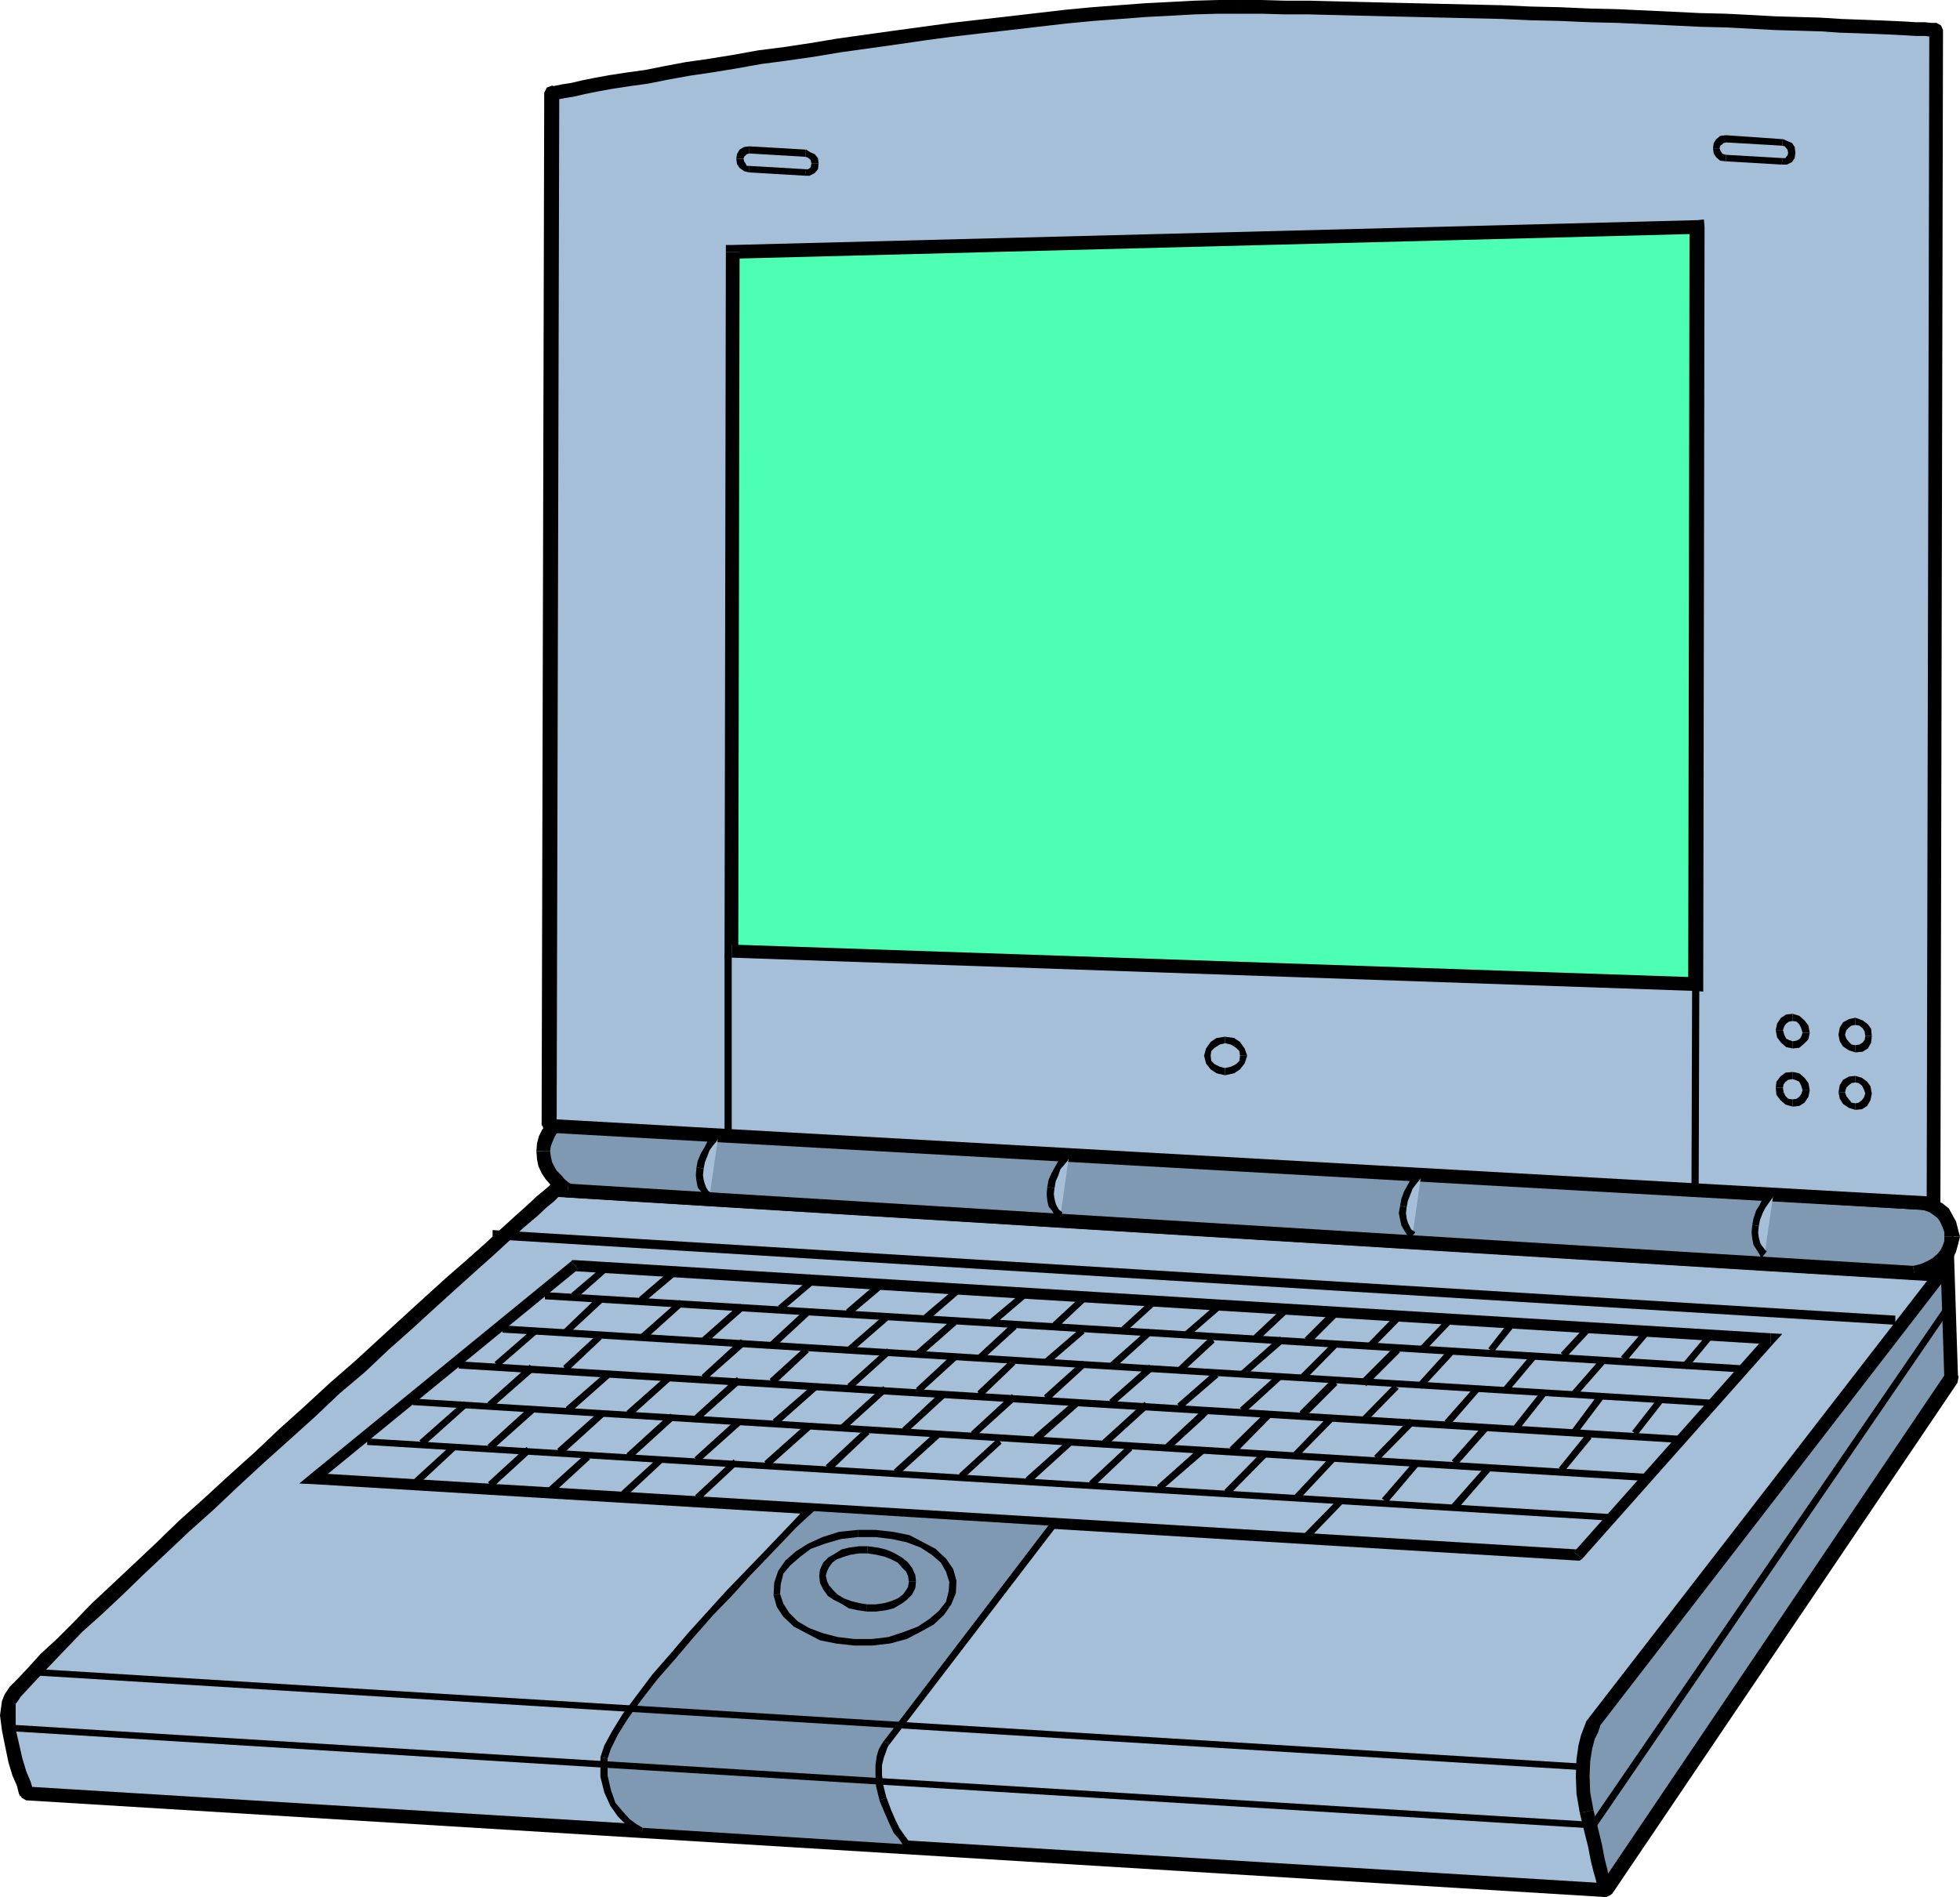 <svg xmlns="http://www.w3.org/2000/svg" width="288" height="278.784" viewBox="0 0 216 209.088"><path d="m404.126 450.609-47.808 62.136 10.224 12.024 38.16-56.448z" style="fill:#7f99b2" transform="translate(-189.638 -316.4)"/><path d="M356.894 512.24v.937l47.808-62.136-1.224-.936-47.808 62.208v.936-.936l-.144.504.288.432.576.288.504-.36z" style="fill:#000" transform="translate(-189.638 -316.4)"/><path d="m365.894 524.337 1.296-.144-10.296-11.952-1.224 1.008 10.296 12.024 1.296-.072-1.296.072.576.216.576-.216.288-.432-.216-.648z" style="fill:#000" transform="translate(-189.638 -316.4)"/><path d="m403.91 468.32.072-.431-38.088 56.448 1.368.864 38.088-56.376.072-.504-.072.504.144-.72-.36-.432-.576-.144-.576.36z" style="fill:#000" transform="translate(-189.638 -316.4)"/><path d="m404.702 451.04-1.368-.431.576 17.712h1.512l-.576-17.712-1.368-.504 1.368.504-.216-.576-.504-.216-.576.216-.216.576z" style="fill:#000" transform="translate(-189.638 -316.4)"/><path d="M366.542 524.769 192.59 514.113l-.144-.288-.216-.792-.432-1.224-.432-1.368-.432-1.728-.36-1.656-.072-1.584.072-1.44.216-.432.576-.72.864-1.008 1.152-1.224 1.368-1.44 1.656-1.656 1.8-1.8 2.016-1.944 2.304-2.16 2.304-2.232 2.52-2.376 2.592-2.376 2.664-2.52 2.736-2.448 2.808-2.592 2.808-2.592 2.88-2.52 2.664-2.592 2.808-2.448 2.664-2.376 2.592-2.376 2.448-2.232 2.376-2.16 2.16-1.944 1.944-1.728 1.872-1.656 1.584-1.44 1.296-1.224 1.08-.936.864-.72.504-.432.144-.144 152.568 9.36-38.16 49.32-.072.144-.216.576-.288.864-.288 1.152-.216 1.44-.072 1.728.072 1.872.36 2.016.432 2.088.432 1.728.36 1.512.288 1.152.216 1.008.144.648.144.432z" style="fill:#a5bfd8" transform="translate(-189.638 -316.4)"/><path d="m191.87 514.4.648.433 173.952 10.656.144-1.512-173.952-10.656.72.504-.72-.504-.576.288-.216.432.144.504.504.288z" style="fill:#000" transform="translate(-189.638 -316.4)"/><path d="m189.854 503.889-.216 1.584.216 1.656.36 1.8.36 1.728.432 1.44.504 1.152.216.864.144.288 1.512-.576-.144-.288-.216-.72-.504-1.224-.432-1.44-.36-1.584-.36-1.584v-2.808zm61.056-57.096-.576.144-.144.144-.576.504-.792.648-1.08 1.008-1.368 1.224-1.584 1.44-1.8 1.656-1.944 1.728-2.232 1.944-2.304 2.088-2.52 2.304-2.52 2.304-2.664 2.448-2.808 2.448-2.736 2.52-2.88 2.592-2.736 2.592-2.808 2.52-2.736 2.52-2.736 2.448-2.52 2.448-2.52 2.376-2.376 2.232-2.232 2.088-2.016 2.088-1.8 1.8-1.8 1.656-1.296 1.44-1.152 1.224-.936.936-.576.864-.288.72 1.512.288.144-.144.432-.648.936-1.008 1.08-1.152 1.368-1.44 1.584-1.656 1.8-1.872 2.088-1.872 2.232-2.088 2.376-2.304 2.448-2.304 2.592-2.448 2.736-2.448 2.664-2.52 2.808-2.592 2.808-2.52 2.88-2.592 2.736-2.592 2.808-2.376 2.592-2.448 2.592-2.304 2.52-2.304 2.304-2.088 2.16-1.944 2.016-1.8 1.8-1.656 1.584-1.44 1.368-1.152 1.08-1.008.792-.648.504-.504.144-.144-.576.144.576-.144.288-.576-.144-.576-.576-.288-.576.216z" style="fill:#000" transform="translate(-189.638 -316.4)"/><path d="m403.982 457.377-.504-1.224-152.568-9.36-.144 1.512 152.568 9.36-.504-1.152.504 1.152.576-.216.288-.432-.216-.504-.504-.36z" style="fill:#000" transform="translate(-189.638 -316.4)"/><path d="m365.966 506.625-.072.072 38.088-49.32-1.152-.864-38.16 49.32-.072.072.072-.072-.144.504.288.432.504.216.576-.288z" style="fill:#000" transform="translate(-189.638 -316.4)"/><path d="m365.246 515.913-.36-1.944-.072-1.8.072-1.656.216-1.368.288-1.08.36-.72.216-.648v-.072l-1.368-.72-.144.216-.216.576-.36.936-.288 1.152-.216 1.512-.072 1.872.072 1.944.36 2.088z" style="fill:#000" transform="translate(-189.638 -316.4)"/><path d="m366.47 525.489.864-.864v-.216l-.144-.432-.216-.576-.216-1.008-.288-1.152-.288-1.512-.432-1.8-.504-2.016-1.512.288.504 2.088.432 1.728.288 1.512.288 1.152.288 1.008.144.792.144.36v.072l.792-.936-.792.936.288.504.576.072.504-.288.144-.576z" style="fill:#000" transform="translate(-189.638 -316.4)"/><path d="m400.598 456.729.936-.216.792-.432.72-.36.576-.432.576-.648.288-.576.216-.648.072-.72-.072-.648-.216-.72-.288-.576-.432-.648-.504-.432-.576-.288-.72-.288-.648-.072-148.32-9.072h-.72l-.648.144-.648.288-.504.36-.36.576-.36.576-.216.72-.072.648.072.72.144.72.36.576.36.648.432.504.432.432.504.504.432.288z" style="fill:#7f99b2" transform="translate(-189.638 -316.4)"/><path d="M403.91 452.697v.504l-.216.576-.216.432-.36.432-.504.432-.648.36-.648.288-.864.216.288 1.512 1.008-.216 1.008-.432.72-.36.72-.576.648-.72.36-.792.216-.792.216-.864zm0 0h1.728z" style="fill:#000" transform="translate(-189.638 -316.4)"/><path d="M401.246 449.745h.072l.432.072.576.216.504.36.36.288.288.432.216.504.216.576v.504h1.728l-.216-.792-.216-.864-.36-.648-.432-.792-.72-.576-.72-.288-.792-.432-.864-.072h.072z" style="fill:#000" transform="translate(-189.638 -316.4)"/><path d="m252.854 440.673 148.392 9.072.144-1.512-148.32-9.072zm-2.592 2.592.072-.504.216-.576.216-.504.216-.36.36-.216.504-.288.504-.144h.504l.216-1.512h-.864l-.864.144-.72.432-.648.504-.576.648-.36.72-.216.792-.072.864zm0 0h-1.512z" style="fill:#000" transform="translate(-189.638 -316.4)"/><path d="m252.278 446.865.36.072-.36-.216-.432-.36-.36-.432-.504-.504-.288-.504-.216-.432-.144-.648-.072-.576h-1.512l.072.936.144.72.36.792.432.648.504.576.504.504.432.504.576.36.36.072-.36-.072.216.072h.144z" style="fill:#000" transform="translate(-189.638 -316.4)"/><path d="M400.454 455.937h.216l-148.392-9.072-.144 1.512 148.392 9.072h.216-.216l.144.072.072-.072z" style="fill:#000" transform="translate(-189.638 -316.4)"/><path d="m250.19 440.457.288-113.832h.144l.432-.072.72-.144.936-.144 1.224-.216 1.44-.288 1.584-.288 1.872-.36 2.088-.288 2.16-.36 2.376-.432 2.448-.432 2.664-.432 2.808-.432 2.808-.36 2.88-.504 3.024-.432 3.096-.432 3.096-.504 3.096-.432 3.168-.36 3.168-.36 3.168-.432 3.096-.36 3.096-.288 3.024-.288 2.88-.216 2.88-.288 2.808-.144 2.664-.144 2.592-.072h4.824l2.52.072h2.664l2.808.072 2.952.072 2.952.072 3.096.072 3.096.072 3.168.144 3.168.072 3.168.144 3.168.072 3.24.144 3.096.072 3.096.144 3.096.072 2.952.144 2.88.072 2.808.144 2.664.144 2.52.072 2.448.072 2.16.216 2.088.072 1.872.072 1.728.072 1.44.072 1.152.072h1.008l.648.072h.648l-.288 129.384z" style="fill:#a5bfd8" transform="translate(-189.638 -316.4)"/><path d="m250.334 325.905-.72.72-.288 113.832h1.656l.288-113.832-.648.792.648-.792-.216-.576-.576-.216-.576.216-.288.576z" style="fill:#000" transform="translate(-189.638 -316.4)"/><path d="M326.294 316.4h-2.376l-2.592.073-2.736.144-2.808.144-2.88.216-2.88.216-3.024.288-3.096.36-3.096.36-3.168.36-3.168.36-3.168.432-3.168.432-3.096.432-3.096.432-3.024.504-2.88.432-2.808.36-2.808.504-2.664.432-2.52.36-2.304.432-2.16.432-2.088.288-1.872.288-1.584.288-1.44.288-1.224.288-.936.144-.72.144-.36.072h-.216l.288 1.512h.072l.504-.072.72-.144.936-.144 1.224-.288 1.44-.288 1.584-.288 1.872-.288 2.088-.288 2.16-.432 2.376-.432 2.448-.36 2.664-.432 2.808-.504 2.736-.36 3.024-.432 3.024-.504 3.096-.432 3.096-.432 2.952-.432 3.24-.432 3.096-.36 3.168-.36 3.096-.36 3.096-.36 3.024-.288 2.952-.216 2.808-.216 2.808-.144 2.592-.144 2.592-.072h2.376zm77.472 3.313-.72-.792h-.576l-.72-.072h-1.008l-1.08-.072-1.512-.072-1.728-.072-1.872-.072-2.016-.072-2.232-.144-2.448-.072-2.52-.072-2.592-.144-2.88-.144-2.88-.072-2.952-.144-3.096-.144-3.096-.144-3.096-.072-3.24-.144-3.168-.072-3.168-.144-3.168-.072-3.168-.072-3.096-.072-3.096-.072-2.952-.072-2.952-.072-2.808-.072h-2.664l-2.52-.072h-2.448v1.512h2.448l2.52.072h2.664l2.808.072 2.952.072 2.952.072 3.096.072 3.096.072 3.168.072 3.168.072 3.168.144 3.168.072 3.24.144 3.096.072 3.096.144 3.096.144 2.952.144 2.88.072 2.736.144 2.736.144 2.52.072 2.448.072 2.088.144 2.16.072 1.872.072 1.728.072 1.368.072 1.224.072h1.008l.576.072h.72l-.792-.72.792.72.504-.216.216-.504-.216-.504-.504-.288z" style="fill:#000" transform="translate(-189.638 -316.4)"/><path d="m402.686 449.817.792-.72.288-129.384h-1.512l-.288 129.384.864-.792-.864.792.216.504.576.216.504-.216.216-.504z" style="fill:#000" transform="translate(-189.638 -316.4)"/><path d="m249.326 440.457.792.792 152.568 8.568.144-1.512-152.568-8.568.72.72-.72-.72-.648.216-.216.432.144.504.576.36z" style="fill:#000" transform="translate(-189.638 -316.4)"/><path d="m270.422 344.193-.144 77.04 106.272 3.6.144-83.376z" style="fill:#4cffb2" transform="translate(-189.638 -316.4)"/><path d="m270.278 420.513.72.72.144-77.04h-1.512l-.144 77.04.792.72-.792-.72v.72h.792z" style="fill:#000" transform="translate(-189.638 -316.4)"/><path d="m375.686 424.833.864-.72-106.272-3.6v1.44l106.272 3.672.792-.792-.792.792.792.072v-.864z" style="fill:#000" transform="translate(-189.638 -316.4)"/><path d="m376.694 342.177-.864-.72-.144 83.376h1.656l.144-83.376-.792-.792.792.792-.072-.864-.72.072z" style="fill:#000" transform="translate(-189.638 -316.4)"/><path d="m271.142 344.193-.72.72 106.272-2.736v-1.512L270.422 343.4l-.792.792.792-.792h-.792v.792zm127.368 117.72v-.504l-154.584-9.432v1.008l154.584 9.432zM224.198 478.76l.36 1.08 28.8-23.543-.792-.864-28.728 23.472.36 1.08-.36-1.08-1.224 1.008 1.584.072z" style="fill:#000" transform="translate(-189.638 -316.4)"/><path d="m363.086 487.473.432-.288-139.32-8.424v1.224l139.32 8.424.504-.216-.504.216h.216l.288-.216z" style="fill:#000" transform="translate(-189.638 -316.4)"/><path d="m384.758 464.577-.432-1.008-21.24 23.904.936.72 21.168-23.832-.432-1.008.432 1.008.864-.936-1.296-.072z" style="fill:#000" transform="translate(-189.638 -316.4)"/><path d="m253.358 456.297-.36.216 131.76 8.064v-1.224l-131.76-8.064-.432.144.432-.144h-.288l-.144.144zm113.976 27.36v-.36l-137.232-8.352v.72l137.232 8.352zm3.528-4.464v-.36l-135.72-8.28v.72l135.72 8.352zm4.032-4.104v-.432l-134.712-8.208v.792l134.712 8.208zm3.744-4.032v-.36l-133.632-8.208v.792l133.632 8.136zm2.952-3.744v-.432l-131.904-8.064v.792l131.904 8.064z" style="fill:#000" transform="translate(-189.638 -316.4)"/><path d="m254.366 476.96-.216-.287-4.536 4.104.504.648 4.536-4.176zm8.136.289-.216-.288-4.176 3.816.432.648 4.176-3.888zm8.208.288-.216-.288-4.248 3.96.432.576 4.248-3.96zm66.672 4.32-.288-.216-3.816 3.888.576.504 3.816-3.96zm-73.584-9.36-.288-.288-4.824 4.392.504.576 4.824-4.392zm7.272.576-.216-.288-4.68 4.248.432.576 4.68-4.176zm-7.776-4.753-.216-.287-4.392 3.888.504.576 4.32-3.888zm7.776.145-.216-.288-4.68 4.248.432.576 4.68-4.176zm8.352.864-.216-.288-4.392 3.816.432.648 4.392-3.888zm7.776.144-.216-.288-4.68 4.248.432.576 4.68-4.248zm6.48.504-.216-.288-4.392 4.104.432.576 4.392-4.032zm7.704.432-.216-.36-4.536 4.176.432.576 4.536-4.104zm6.768.72-.216-.288-4.392 3.816.504.648 4.392-3.888zm7.848.071-.216-.287-4.68 4.248.504.576 4.68-4.248zm6.696.577-.216-.288-4.392 4.104.432.576 4.392-4.032zm-51.12-7.417-.288-.36-4.32 3.96.432.577 4.392-3.888zm6.984.793-.216-.288-3.888 3.528.504.648 3.816-3.6zm9.072.144-.216-.288-4.392 3.96.432.576 4.392-3.96zm7.2.72-.288-.288-3.96 3.672.432.576 4.032-3.672zm6.48.503-.216-.287-3.744 3.528.432.648 3.744-3.6zm7.848.145-.216-.288-4.248 3.816.432.648 4.248-3.888zm7.344.432-.216-.288-4.392 3.888.432.576 4.392-3.816zm7.128.792-.216-.288-4.032 3.528.432.576 4.104-3.528zm6.984.288-.216-.288-4.104 3.672.432.648 4.104-3.744zm-59.112-7.777-.288-.287-4.32 3.816.432.648 4.392-3.888zm7.128.577-.216-.288-4.032 3.744.504.576 3.96-3.672zm8.928.432-.216-.288-4.392 3.816.432.576 4.392-3.816zm7.272.72-.288-.288-4.032 3.528.432.648 4.104-3.6zm6.624.36-.216-.288-3.96 3.672.432.576 3.96-3.6zm7.488.576-.216-.288-4.104 3.528.432.576 4.104-3.528zm7.488.072-.216-.288-4.392 3.888.432.648 4.392-3.96zm6.84.863-.216-.287-3.744 3.528.432.576 3.744-3.456zm7.632 0-.216-.287-4.392 3.888.432.576 4.392-3.816zm-51.48-6.623-.216-.288-3.816 3.24.432.576 3.816-3.24zm7.272.648-.216-.36-3.6 3.096.432.648 3.672-3.096zm8.784.36-.216-.288-3.816 3.24.504.576 3.744-3.24zm7.056.72-.216-.288-3.528 2.952.504.576 3.456-2.952zm7.056-.072-.216-.288-3.744 3.456.432.648 3.744-3.528zm7.2.864-.216-.288-3.384 3.096.432.576 3.384-3.096zm7.488.216-.216-.288-3.816 3.312.432.576 3.816-3.312zm7.344.432-.288-.288-3.528 3.312.432.648 3.6-3.384zm-52.848 13.104-.216-.36-4.68 4.176.432.648 4.68-4.176zm-39.096 2.231-.216-.287-4.176 3.816.432.648 4.176-3.888zm8.208.289-.216-.288-4.248 3.888.504.576 4.176-3.816zm-6.912-5.04-.216-.288-4.896 4.32.504.576 4.824-4.32zm7.272.576-.216-.288-4.68 4.248.504.576 4.68-4.176zm0-4.608-.216-.288-4.68 4.176.504.576 4.68-4.104zm8.352.863-.216-.287-4.392 3.816.432.648 4.392-3.888zm-7.848-4.967-.216-.288-4.392 3.816.432.576 4.392-3.816zm6.984.72-.216-.288-3.816 3.528.432.648 3.816-3.6zm.072-4.104-.216-.36-3.96 3.816.432.576 4.032-3.744zm8.928.36-.216-.288-4.392 3.888.432.648 4.392-3.96zm-8.136-3.96-.216-.288-3.816 3.24.504.648 3.744-3.312zm7.344.648-.288-.36-3.6 3.096.432.648 3.672-3.096zm-7.992 15.552-.216-.288-4.68 4.176.504.648 4.68-4.248zm29.232 1.944-.216-.288-4.32 4.032.504.648 4.32-4.104zm7.92.287-.288-.287-4.68 4.248.504.576 4.68-4.248zm6.696.793-.216-.288-4.248 3.888.432.576 4.248-3.888zm7.776.144-.216-.288-4.68 4.176.432.648 4.68-4.248zm6.624.576-.216-.288-4.32 4.032.504.576 4.248-4.032z" style="fill:#000" transform="translate(-189.638 -316.4)"/><path d="m322.19 472.28-.216-.287-4.032 3.744.432.576 4.104-3.744zm-.144 3.96-.216-.287-4.68 4.176.432.576 4.752-4.104zm6.984.433-.288-.288-4.176 4.248.576.504 4.176-4.248zm7.704.287-.288-.215-4.176 4.464.576.432 4.176-4.464zm9.144.577-.288-.216-3.672 4.248.648.432 3.6-4.248zm7.848.648-.288-.288-3.816 4.32.648.504 3.744-4.32zm-24.264-5.905-.288-.287-4.032 3.96.648.648 3.96-4.032zm6.984.36-.36-.215-3.96 4.104.576.432 4.032-4.104zm8.856.36-.288-.215-3.96 4.104.576.432 4.032-4.104zm-12.096-.72.288.289 3.528-3.528-.576-.648-3.6 3.6zm6.768.577.288.216 3.528-3.6-.576-.432-3.528 3.6zm-3.024-8.424-.288-.216-3.744 3.744.648.432 3.672-3.744zm6.624.72-.288-.288-3.672 3.672.576.648 3.744-3.744zm5.904.287-.288-.215-3.456 3.816.576.432 3.456-3.744zm-12.672-4.32-.288-.36-3.096 3.097.576.648 3.096-3.096zm7.2.217-.36-.216-3.24 3.312.648.432 3.24-3.312zm5.472.503-.288-.215-3.168 3.312.576.432 3.168-3.312zm3.96 11.88-.36-.215-3.456 3.888.648.432 3.456-3.888zm11.304.937-.288-.216-3.024 3.744.576.432 3.024-3.672zm-12.312-5.184-.288-.216L348.83 473l.576.504 3.312-3.816zm7.488.287-.288-.215-3.312 4.176.576.432 3.312-4.176zm6.264.36-.288-.215-3.096 4.176.576.432 3.096-4.104zm6.408.649-.288-.216-2.808 3.6.576.432 2.808-3.6zm-13.968-4.824-.288-.216-3.024 3.6.576.432 3.024-3.6zm7.56.575-.288-.215-3.024 3.456.576.432 3.024-3.456zm-9.864-4.247-.36-.216-2.304 2.952.576.432 2.376-2.952zm8.568.36-.288-.288-2.952 3.168.576.504 2.952-3.168zm6.408.36-.288-.216-2.736 3.168.648.432 2.664-3.168zm6.984.432-.288-.216-3.024 3.6.576.504 3.024-3.672z" style="fill:#000" transform="translate(-189.638 -316.4)"/><path d="m260.342 518.289-.216-.144-.504-.36-.792-.576-.792-.864-.864-1.08-.576-1.44-.36-1.656v-2.016l.36-1.152.792-1.584 1.152-1.872 1.512-2.016 1.728-2.232 2.016-2.304 2.016-2.376 2.088-2.376 2.16-2.232 2.016-2.232 1.872-1.944 1.656-1.728 1.44-1.512 1.08-1.08.72-.72.216-.288 26.856 1.728-18.576 24.264-.072.072-.144.36-.288.432-.216.648-.144.936v1.08l.072 1.224.432 1.44.504 1.368.504 1.152.504 1.008.504.648.432.576.288.36.288.216.072.072z" style="fill:#7f99b2" transform="translate(-189.638 -316.4)"/><path d="M255.806 510.08v2.16l.432 1.729.648 1.44.864 1.224.864.864.792.648.504.288.288.144.288-.648-.144-.144-.504-.288-.792-.576-.72-.792-.864-1.008-.504-1.44-.36-1.584v-1.872z" style="fill:#000" transform="translate(-189.638 -316.4)"/><path d="m279.062 482.145-.288.072-.216.216-.72.792-1.08 1.152-1.44 1.512-1.656 1.728-1.872 1.944-2.088 2.16-2.088 2.304-2.088 2.304-2.088 2.448-1.944 2.232-1.728 2.304-1.512 2.016-1.152 1.872-.864 1.584-.432 1.296.792.144.36-1.08.792-1.584 1.08-1.728 1.512-2.088 1.728-2.232 2.016-2.304 2.016-2.376 2.088-2.376 2.16-2.232 2.016-2.232 1.872-1.944 1.656-1.728 1.44-1.512 1.08-1.008.792-.72.216-.216-.36.072v-.792h-.144l-.144.072z" style="fill:#000" transform="translate(-189.638 -316.4)"/><path d="m306.206 484.449-.288-.648-26.856-1.656v.792l26.856 1.656-.288-.648.576.504.432-.576-.72-.072z" style="fill:#000" transform="translate(-189.638 -316.4)"/><path d="m287.63 508.713 18.576-24.264-.576-.504-18.576 24.336z" style="fill:#000" transform="translate(-189.638 -316.4)"/><path d="M287.342 514.545v.072l-.36-1.44-.144-1.152v-1.08l.216-.864.216-.576.144-.432.144-.288.072-.072-.576-.432-.072.072-.216.36-.288.504-.216.72-.144 1.008v1.08l.072 1.296.36 1.44v.072z" style="fill:#000" transform="translate(-189.638 -316.4)"/><path d="m290.078 520.449.216-.648v-.072l-.216-.288-.36-.216-.432-.576-.504-.72-.432-.864-.504-1.152-.504-1.368-.792.288.576 1.368.504 1.152.504 1.08.576.648.432.648.288.36.216.216.144.072.288-.648v.72l1.152.072-.936-.72z" style="fill:#000" transform="translate(-189.638 -316.4)"/><path d="m260.198 518.577.144.072 29.736 1.8v-.72l-29.736-1.872.144.072-.288.648.072.072h.072zm15.408-26.497.072-1.08.288-1.151.792-.936 1.08-.936 1.152-.864 1.584-.576 1.728-.504 1.872-.216v-.792l-2.088.216-1.8.576-1.584.72-1.368.864-1.152 1.008-.792 1.152-.432 1.296-.072 1.368z" style="fill:#000" transform="translate(-189.638 -316.4)"/><path d="M285.758 497.049h-2.016l-1.8-.216-1.656-.432-1.512-.576-1.224-.72-.936-.936-.648-1.008-.36-1.08-.72.144.36 1.296.72 1.08 1.152 1.08 1.368.72 1.512.792 1.8.36 1.944.216h2.016zm8.496-6.264-.072 1.008-.288 1.152-.792 1.008-1.008.864-1.296.864-1.512.576-1.728.576-1.8.216v.72l1.944-.216 1.872-.504 1.512-.792 1.44-.792 1.152-1.08.792-1.152.504-1.224.072-1.368zm-10.08-4.968h1.944l1.8.216 1.656.36 1.512.576 1.224.792 1.008.864.576 1.008.36 1.152.792-.144-.36-1.296-.792-1.152-1.152-1.08-1.368-.72-1.512-.792-1.8-.36-1.944-.216h-1.944zm80.064 25.343v-.36L193.67 500.36v.72l170.568 10.44zm.648 6.193.288-.144-174.6-10.728v.72l174.6 10.728.36-.144-.36.144h.216l.144-.144z" style="fill:#000" transform="translate(-189.638 -316.4)"/><path d="m404.774 459.825-.288-.216-39.6 57.744.648.432 39.528-57.744zm-28.296-12.312h.36l.072-22.68h-.792l-.072 22.68zm-106.632-6.624h.432v-19.44h-.792v19.44zm118.44-10.656-.144.432-.144.216-.36.216-.432.072v.792l.72-.072.504-.432.504-.504.144-.72z" style="fill:#000" transform="translate(-189.638 -316.4)"/><path d="m387.206 428.937.432.072.288.288.216.432.144.504h.792l-.144-.792-.432-.576-.576-.504-.72-.216z" style="fill:#000" transform="translate(-189.638 -316.4)"/><path d="m386.126 429.945.144-.432.216-.288.288-.216.432-.072v-.792l-.72.072-.576.36-.432.648-.144.72z" style="fill:#000" transform="translate(-189.638 -316.4)"/><path d="m387.206 431.169-.432-.144-.288-.144-.216-.432-.144-.504h-.792l.144.792.432.576.576.504.72.144zm7.992-.576-.072.432-.216.288-.36.216-.432.072v.792l.792-.072.576-.36.36-.648.072-.72z" style="fill:#000" transform="translate(-189.638 -316.4)"/><path d="m394.118 429.369.432.072.36.288.216.36.072.504h.72l-.072-.792-.36-.504-.576-.432-.792-.288z" style="fill:#000" transform="translate(-189.638 -316.4)"/><path d="m392.966 430.449.144-.504.288-.288.288-.216.432-.072v-.792l-.72.144-.648.36-.36.576-.144.792z" style="fill:#000" transform="translate(-189.638 -316.4)"/><path d="m394.118 431.6-.432-.071-.288-.288-.288-.36-.144-.432h-.72l.144.72.36.576.648.432.72.216zm-5.832 4.969-.144.432-.216.288-.288.216-.432.072v.792l.72-.072.576-.36.432-.648.144-.72z" style="fill:#000" transform="translate(-189.638 -316.4)"/><path d="m387.206 435.345.432.144.288.144.216.432.144.504h.792l-.144-.792-.432-.576-.576-.504-.72-.144z" style="fill:#000" transform="translate(-189.638 -316.4)"/><path d="m386.126 436.28.072-.36.216-.287.288-.216.504-.072v-.792l-.792.072-.576.432-.432.576-.072.648z" style="fill:#000" transform="translate(-189.638 -316.4)"/><path d="m387.206 437.577-.504-.072-.288-.288-.216-.432-.072-.504h-.792l.072.792.432.576.576.504.792.216zm7.992-.648-.144.432-.216.288-.36.288-.36.072v.72l.72-.072.576-.36.36-.648.144-.72z" style="fill:#000" transform="translate(-189.638 -316.4)"/><path d="m394.118 435.705.36.072.36.288.216.432.144.432h.72l-.144-.792-.36-.504-.576-.432-.72-.216z" style="fill:#000" transform="translate(-189.638 -316.4)"/><path d="m392.966 436.785.144-.504.288-.288.288-.216.432-.072v-.72l-.72.072-.648.36-.36.576-.144.792z" style="fill:#000" transform="translate(-189.638 -316.4)"/><path d="m394.118 438.009-.432-.072-.288-.36-.288-.36-.144-.432h-.72l.144.72.36.576.648.432.72.216zM279.062 334.4l-.072.36-.072.145-.216.144h-.216l-.144.72h.504l.576-.288.36-.432.072-.648zm0 0h.792z" style="fill:#000" transform="translate(-189.638 -316.4)"/><path d="M278.414 333.68h-.072l.288.073.288.216.072.144.072.288h.792l-.072-.576-.36-.432-.504-.216-.432-.288h-.072z" style="fill:#000" transform="translate(-189.638 -316.4)"/><path d="m272.222 333.32 6.192.36v-.791l-6.192-.36z" style="fill:#000" transform="translate(-189.638 -316.4)"/><path d="m271.574 333.897.072-.216.144-.144.144-.144.288-.072v-.792l-.576.072-.504.288-.288.504-.072.504zm0 0h-.792z" style="fill:#000" transform="translate(-189.638 -316.4)"/><path d="M272.222 334.689h-.288l-.144-.288-.144-.216-.072-.288h-.792l.072.576.288.432.504.36.576.144z" style="fill:#000" transform="translate(-189.638 -316.4)"/><path d="M278.486 335.049h-.072l-6.192-.36v.72l6.192.36h-.072zm108.216-1.8-.072.288-.144.144-.072.144h-.288l-.144.72h.576l.576-.288.288-.432.072-.576zm0 0h.792zm-.648-.792h-.072l.36.072.144.216.144.144.072.36h.792l-.072-.648-.288-.432-.504-.216-.504-.216h-.072z" style="fill:#000" transform="translate(-189.638 -316.4)"/><path d="m379.862 332.097 6.192.36v-.72l-6.192-.432zm-.72.648.072-.288.216-.144.144-.144.288-.072v-.792l-.648.072-.432.36-.288.432-.072.576zm0 0h-.72z" style="fill:#000" transform="translate(-189.638 -316.4)"/><path d="m379.862 333.465-.288-.072-.144-.072-.216-.36-.072-.216h-.72l.072.576.288.432.432.36.648.072z" style="fill:#000" transform="translate(-189.638 -316.4)"/><path d="M386.126 333.825h-.072l-6.192-.36v.72l6.192.36h-.072z" style="fill:#000" transform="translate(-189.638 -316.4)"/><path d="M285.254 487.185h-.936l-1.008.216-.792.216-.792.36-.576.36-.504.576-.288.576-.072.576.072.72.288.576.504.648.576.432.792.432.792.36.936.288.936.144h1.008l1.008-.144.792-.288.792-.36.576-.432.432-.504.36-.576.072-.648-.072-.648-.36-.648-.432-.504-.576-.576-.792-.432-.792-.288-.936-.216z" style="fill:#7f99b2" transform="translate(-189.638 -316.4)"/><path d="m280.646 490.065.144-.504.216-.432.36-.504.504-.36.792-.288.72-.216.936-.144h.936v-.792h-.936l-1.08.144-.864.216-.792.504-.648.36-.576.576-.36.792-.072.648z" style="fill:#000" transform="translate(-189.638 -316.4)"/><path d="m285.182 493.233-.864-.144-.864-.216-.792-.288-.72-.432-.504-.504-.432-.504-.216-.432-.144-.648h-.72l.072.792.36.72.504.72.648.432.864.432.792.504 1.008.216 1.008.144z" style="fill:#000" transform="translate(-189.638 -316.4)"/><path d="m289.79 490.713-.072.576-.216.36-.36.504-.576.432-.72.288-.72.216-.936.144h-1.008v.792h1.008l1.08-.144.864-.216.864-.504.576-.432.576-.576.36-.72.072-.72z" style="fill:#000" transform="translate(-189.638 -316.4)"/><path d="m285.254 487.617.936.144.936.216.72.288.72.36.504.576.432.432.216.504.072.576h.792l-.072-.72-.36-.792-.504-.648-.648-.504-.864-.504-.864-.36-.936-.216-1.08-.144z" style="fill:#000" transform="translate(-189.638 -316.4)"/><path d="m385.118 447.657-.072.072-.216.216-.216.36-.36.504-.432.576-.288.576-.288.792-.144.72-.072.792.072.576.144.648.216.36.216.36.144.216.216.144.072.072z" style="fill:#a5bfd8" transform="translate(-189.638 -316.4)"/><path d="m383.462 451.545.144-.72.288-.72.288-.576.36-.504.36-.504.216-.36.216-.144.072-.072-.576-.576-.072.072-.216.288-.216.36-.432.432-.36.72-.36.576-.288.864-.144.72z" style="fill:#000" transform="translate(-189.638 -316.4)"/><path d="M384.326 454.353v-.072l-.144-.072-.144-.216-.288-.36-.144-.288-.144-.576-.072-.504.072-.72-.72-.144-.072.864.072.648.144.72.288.432.216.36.144.216.144.288.144.072z" style="fill:#000" transform="translate(-189.638 -316.4)"/><path d="m346.31 445.497-.072.144-.216.216-.216.36-.432.432-.36.648-.288.576-.288.72-.144.792-.072.72.072.648.144.576.216.36.216.432.216.216.144.144.072.072z" style="fill:#a5bfd8" transform="translate(-189.638 -316.4)"/><path d="m344.654 449.457.144-.72.288-.72.216-.576.432-.576.36-.432.216-.36.216-.144.072-.072-.576-.648-.072.072-.216.36-.216.36-.432.432-.36.648-.36.648-.288.792-.144.792z" style="fill:#000" transform="translate(-189.638 -316.4)"/><path d="M345.59 452.265v-.072l-.216-.144-.216-.144-.216-.432-.144-.288-.144-.504-.072-.576.072-.648-.72-.144-.144.792.144.72.144.648.288.504.216.36.216.288.144.144.144.072z" style="fill:#000" transform="translate(-189.638 -316.4)"/><path d="m307.502 443.409-.072.072-.216.216-.216.432-.432.432-.36.576-.288.648-.288.72-.144.792-.072.72.072.576.144.648.216.36.216.36.216.216.144.216.072.072z" style="fill:#a5bfd8" transform="translate(-189.638 -316.4)"/><path d="m305.846 447.369.144-.792.288-.648.216-.648.432-.504.36-.432.216-.432.216-.144.072-.072-.576-.576-.072.072-.216.288-.288.36-.36.504-.36.648-.36.648-.36.792-.144.792z" style="fill:#000" transform="translate(-189.638 -316.4)"/><path d="M306.71 450.105v-.072l-.144-.144-.216-.144-.216-.36-.144-.288-.144-.576-.072-.504.072-.648-.792-.144-.072.792.072.72.144.648.36.432.216.36.216.36.144.144.144.072z" style="fill:#000" transform="translate(-189.638 -316.4)"/><path d="m268.838 441.32-.072.073-.216.216-.288.36-.36.432-.36.648-.288.576-.288.792-.216.72-.072.792.072.576.216.576.216.432.216.36.216.216.144.144.072.072z" style="fill:#a5bfd8" transform="translate(-189.638 -316.4)"/><path d="m267.182 445.209.144-.72.288-.72.216-.576.36-.504.432-.504.216-.36.216-.144.072-.072-.576-.576-.072.072-.288.288-.216.36-.36.432-.36.72-.36.576-.36.864-.144.72z" style="fill:#000" transform="translate(-189.638 -316.4)"/><path d="M268.046 448.017v-.072l-.144-.144-.216-.144-.216-.36-.144-.36-.144-.504-.072-.504.072-.72-.792-.144-.072.864.072.648.144.72.36.432.216.36.216.288.144.144.144.072zm58.248-15.264-.072.576-.36.36-.576.288-.648.144v.792l1.008-.216.648-.432.504-.648.288-.864z" style="fill:#000" transform="translate(-189.638 -316.4)"/><path d="m324.638 431.385.648.144.576.36.36.36.072.504h.792l-.288-.792-.504-.72-.648-.432-1.008-.144z" style="fill:#000" transform="translate(-189.638 -316.4)"/><path d="m323.054 432.753.072-.504.36-.36.576-.36.576-.144v-.72l-.936.144-.648.432-.504.72-.216.792zm1.584 1.367-.576-.143-.576-.288-.36-.36-.072-.576h-.72l.216.864.504.648.648.432.936.216z" style="fill:#000" transform="translate(-189.638 -316.4)"/></svg>
